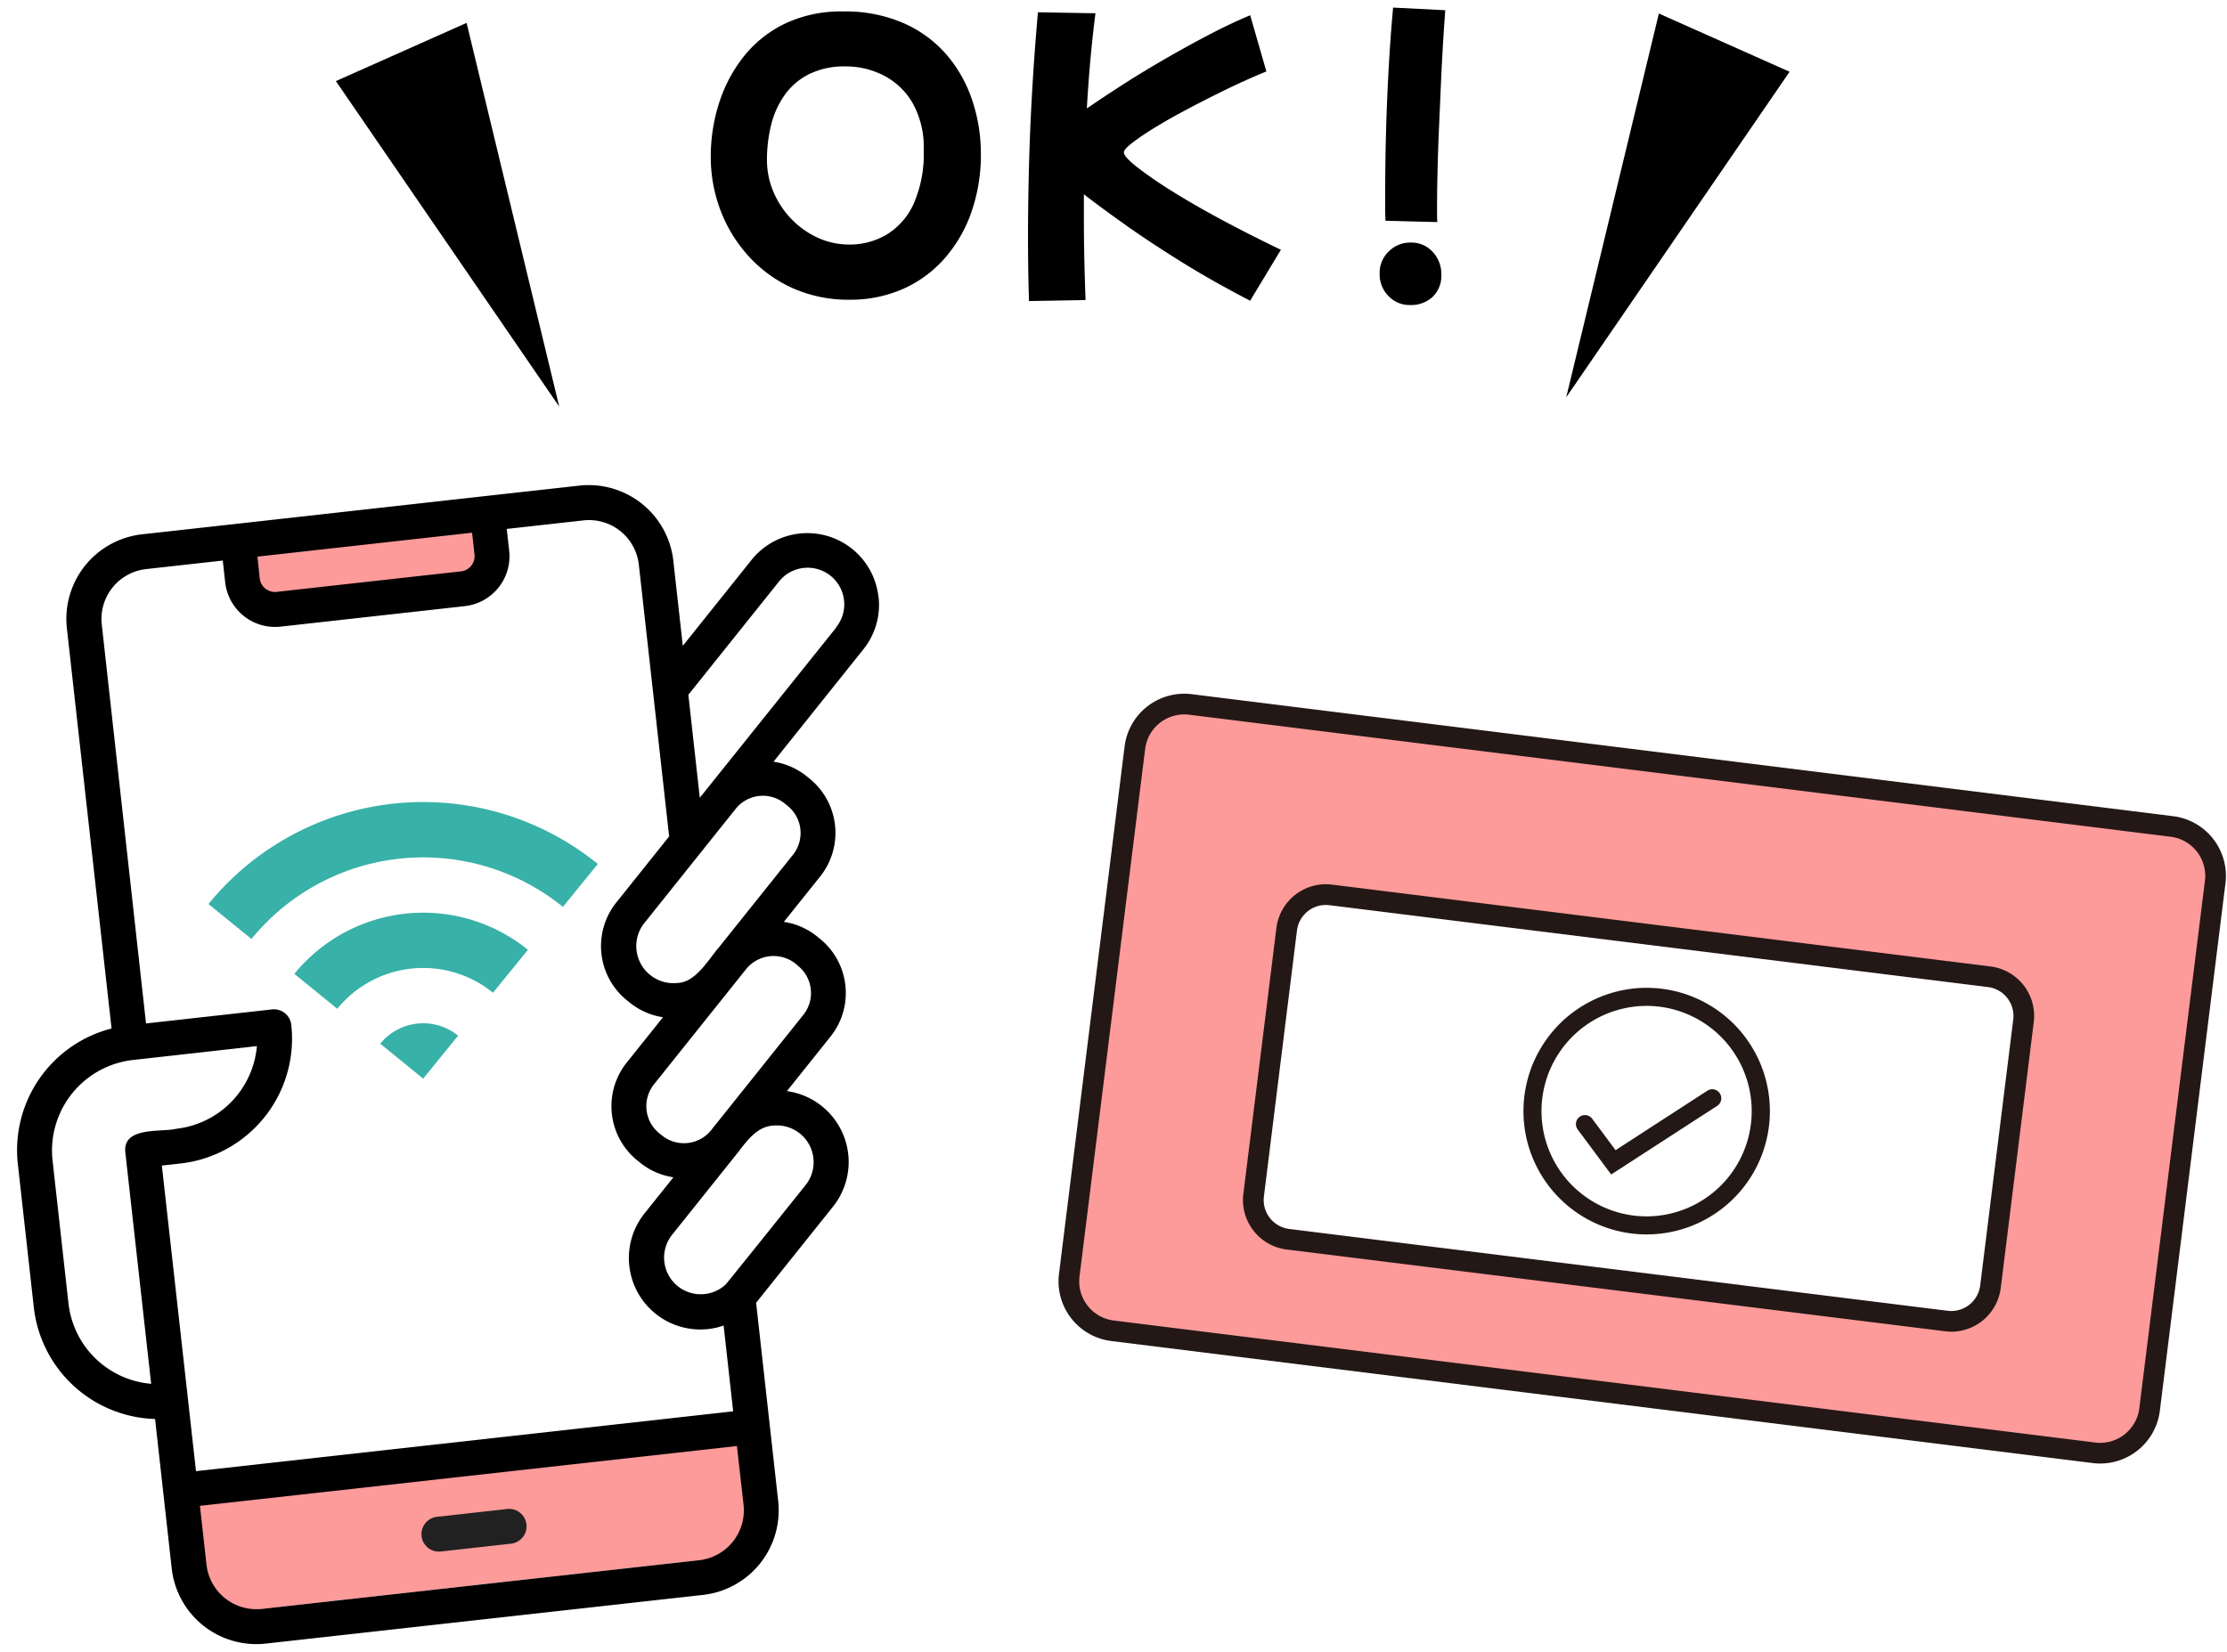 <svg xmlns="http://www.w3.org/2000/svg" width="128" height="95" viewBox="0 0 128 95"><rect x="0" y="0" width="128" height="95" fill="#808080" stroke="none"/><defs><clipPath id="b"><path data-name="長方形 9333" fill="none" d="M0 0h127.036v94.52H0z"/></clipPath><clipPath id="a"><path d="M0 0h128v95H0z"/></clipPath></defs><g data-name="アートボード – 1" clip-path="url(#a)"><path fill="#fff" d="M0 0h128v95H0z"/><g data-name="グループ 9276"><path data-name="パス 13777" d="M5.825 32.662l11.1-2.037 17.438-1.723 2.78 2.66 1.8 7.061 6.038-6.294 2.661-.181 1.841 1.885-.97 3.26-5.762 7.302 4.027 1.824.363 3.97-3.1 2.764 3.177 2.58.63 3.1-4.405 4.87 4.09 1.594.189 2.769-5.588 6.729 1.179 7.488-33.162 3.274-.5-4.909-3.826-1.091-2.847-5.131-.377-10.264 2.139-3.335 2.831-2-2.705-24.8z" fill="#fff"/><g data-name="グループ 2789"><g data-name="グループ 2788" clip-path="url(#b)" transform="translate(.981)"><path data-name="パス 13778" d="M41.206 89.475l-28.969 3.226a1.438 1.438 0 01-1.588-1.27l-.442-3.975a1.439 1.439 0 011.27-1.59l28.968-3.226a1.438 1.438 0 011.588 1.271l.442 3.971a1.438 1.438 0 01-1.27 1.588" fill="#fd9a9a"/><path data-name="長方形 9331" fill="#fd9a9a" d="M13.109 31.366l14.195-1.58.35 3.144-14.195 1.58z"/><path data-name="パス 13779" d="M24.383 89.195l4.033-.45a1.003 1.003 0 00-.223-1.993l-4.032.45a1.003 1.003 0 10.222 1.993" fill="#212121" fill-rule="evenodd"/><path data-name="パス 13780" d="M49.508 34.311a4.11 4.11 0 00-7.3-2.112l-3.944 4.931-.545-4.895a4.891 4.891 0 00-5.4-4.316l-5.405.6-14.329 1.6-5.405.6a4.892 4.892 0 00-4.317 5.4L5.431 59.13a7.218 7.218 0 00-5.386 7.793l.918 8.241a7.229 7.229 0 006.969 6.416l.47 4.221.487 4.375a4.892 4.892 0 005.4 4.317l25.141-2.8a4.893 4.893 0 004.316-5.4l-.487-4.375-.781-7.02.006-.008 4.413-5.519a4.113 4.113 0 00-2.648-6.642l2.507-3.137a4.013 4.013 0 00-.627-5.635l-.157-.127a3.98 3.98 0 00-1.9-.831l2.09-2.612a4.016 4.016 0 00-.627-5.636l-.157-.126a3.988 3.988 0 00-1.9-.834l5.163-6.458a4.081 4.081 0 00.875-3.021m-35.7-2.311l12.336-1.375.14 1.254a.879.879 0 01-.775.969l-10.6 1.179a.878.878 0 01-.969-.775zm-8.948 3.9a2.886 2.886 0 012.546-3.183l4.409-.491.139 1.253a2.886 2.886 0 003.185 2.546l10.592-1.179a2.886 2.886 0 002.546-3.185l-.14-1.253 4.409-.491a2.884 2.884 0 013.183 2.546l.814 7.3.928 8.323-3.038 3.8a4.01 4.01 0 00.627 5.636l.157.126a4 4 0 001.9.834l-2.086 2.608a4.015 4.015 0 00.626 5.636l.158.127a3.981 3.981 0 001.9.831l-1.658 2.074a4.108 4.108 0 003.668 6.649 4.015 4.015 0 00.877-.2l.549 4.931-30.875 3.441-.463-4.151-1.5-13.419 1.064-.118a7.22 7.22 0 006.375-7.973 1 1 0 00-1.108-.886l-7.24.807zM2.955 74.938l-.917-8.236a5.238 5.238 0 014.6-5.759l7.146-.8a5.238 5.238 0 01-4.62 4.751c-.9.214-3.078-.141-2.944 1.337l1.487 13.326a5.221 5.221 0 01-4.751-4.619m38.8 11.575a2.886 2.886 0 01-2.546 3.185l-25.14 2.8a2.885 2.885 0 01-3.183-2.546l-.377-3.379 30.864-3.439zm1.7-21.8a2.113 2.113 0 011.877 3.406s-4.532 5.659-4.6 5.723a2.106 2.106 0 01-3.1-2.832l3.825-4.785c.5-.656 1.1-1.469 2-1.512m1.423-9.189a2.008 2.008 0 01.314 2.818l-5.3 6.63a2.006 2.006 0 01-2.817.315l-.158-.126a2.006 2.006 0 01-.314-2.818l5.3-6.63a2.03 2.03 0 012.976-.189m-.6-9.2a2.008 2.008 0 01.314 2.818l-4.251 5.316c-.606.7-1.337 2.032-2.394 2.054A2.133 2.133 0 0136 53.135l5.3-6.63a2 2 0 012.818-.314zm2.792-10.236l-7.833 9.776-.658-5.919 5.2-6.5a2.105 2.105 0 113.288 2.629" fill-rule="evenodd"/><path data-name="パス 13781" d="M11.004 51.976l2.468 2.006a12.742 12.742 0 0117.9-1.844l2.007-2.467a15.923 15.923 0 00-22.376 2.3" fill="#38b1a8"/><path data-name="パス 13782" d="M15.937 55.989l2.468 2.007a6.368 6.368 0 018.95-.923l2.007-2.467a9.555 9.555 0 00-13.425 1.383" fill="#38b1a8"/><path data-name="パス 13783" d="M20.874 60.004l2.468 2.008 2.007-2.47a3.183 3.183 0 00-4.475.461" fill="#38b1a8"/><path data-name="パス 13784" d="M118.539 83.419l-54.74-6.807a3.7 3.7 0 01-3.22-4.134l3.563-28.655a3.705 3.705 0 014.134-3.22l54.74 6.807a3.705 3.705 0 013.22 4.134l-3.563 28.655a3.706 3.706 0 01-4.134 3.22" fill="#fd9a9a"/><path data-name="長方形 9332" d="M59.885 73.243l3.772-30.332a3.458 3.458 0 013.855-3.002l56.418 7.016a3.458 3.458 0 013.001 3.854l-3.772 30.333a3.458 3.458 0 01-3.854 3.002l-56.418-7.017a3.458 3.458 0 01-3.002-3.854zm65.866-22.61a2.268 2.268 0 00-1.968-2.527L67.365 41.09a2.268 2.268 0 00-2.527 1.968L61.065 73.39a2.268 2.268 0 001.969 2.528l56.418 7.016a2.268 2.268 0 002.527-1.968z" fill="#231815"/><path data-name="パス 13785" d="M110.891 75.949l-37.847-4.706a2.269 2.269 0 01-1.971-2.532l1.9-15.29a2.268 2.268 0 012.532-1.971l37.847 4.706a2.268 2.268 0 011.971 2.532l-1.9 15.289a2.27 2.27 0 01-2.532 1.972" fill="#fff"/><path data-name="パス 13786" d="M111.173 76.561a2.9 2.9 0 01-.359-.025l-37.844-4.7a2.867 2.867 0 01-2.487-3.2l1.9-15.29a2.866 2.866 0 012.837-2.51 2.9 2.9 0 01.358.022l37.847 4.706a2.863 2.863 0 012.487 3.2l-1.898 15.287a2.868 2.868 0 01-2.841 2.51zM75.221 52.028a1.675 1.675 0 00-1.657 1.468l-1.9 15.29a1.676 1.676 0 001.45 1.868l37.85 4.705a1.706 1.706 0 00.209.013 1.677 1.677 0 001.66-1.469l1.9-15.288a1.674 1.674 0 00-1.454-1.868l-37.847-4.706a1.706 1.706 0 00-.211-.013z" fill="#231815"/><path data-name="パス 13787" d="M94.557 56.694a7.242 7.242 0 11-8.08 6.293 7.242 7.242 0 018.08-6.293" fill="#fff"/><path data-name="パス 13788" d="M93.654 56.791a7.18 7.18 0 01.884.055 7.089 7.089 0 01-.864 14.123 7.175 7.175 0 01-.884-.055 7.089 7.089 0 01.865-14.123zm.018 13.14a6.051 6.051 0 00.738-12.054 6.139 6.139 0 00-.756-.047 6.051 6.051 0 00-.737 12.055 6.134 6.134 0 00.757.046z" fill="#231815"/><path data-name="パス 13789" d="M91.623 67.523l-1.917-2.579a.519.519 0 11.833-.619l1.336 1.8 5.3-3.434a.52.52 0 01.565.871z" fill="#231815"/><path data-name="パス 23476" d="M47.851 17.232a7.858 7.858 0 01-3.249-.656 7.621 7.621 0 01-2.527-1.817 8.247 8.247 0 01-1.634-2.638 8.657 8.657 0 01-.57-3.135 10.061 10.061 0 01.456-2.992 8.431 8.431 0 011.387-2.679 6.8 6.8 0 012.365-1.929 7.459 7.459 0 013.392-.727 8.357 8.357 0 013.534.694 6.974 6.974 0 012.47 1.852 7.8 7.8 0 011.446 2.627 9.662 9.662 0 01.475 3 9.97 9.97 0 01-.551 3.382 8.037 8.037 0 01-1.558 2.669 6.855 6.855 0 01-2.396 1.741 7.489 7.489 0 01-3.04.608zm0-3.173a4.139 4.139 0 002.109-.561 3.983 3.983 0 001.561-1.757 7.081 7.081 0 00.589-3.116 5.167 5.167 0 00-.646-2.717 4.073 4.073 0 00-1.672-1.577 4.741 4.741 0 00-2.147-.513 4.6 4.6 0 00-2.147.456A3.83 3.83 0 0044.092 5.5a5.078 5.078 0 00-.76 1.719 8.356 8.356 0 00-.231 1.957 4.686 4.686 0 00.38 1.872 5.113 5.113 0 001.04 1.558 4.95 4.95 0 001.506 1.064 4.348 4.348 0 001.824.389z"/><path data-name="パス 23475" d="M58.163 17.308q-.057-1.649-.057-3.724 0-1.938.057-4.1t.19-4.408q.133-2.242.323-4.37l3.306.057q-.171 1.33-.294 2.707t-.2 2.764q.8-.551 1.929-1.282T65.84 3.47q1.292-.75 2.593-1.434T70.875.877l.931 3.23q-1.159.475-2.328 1.045t-2.223 1.13q-1.055.557-1.872 1.061a14.748 14.748 0 00-1.292.874q-.475.37-.475.541 0 .247.741.836a22.786 22.786 0 002.014 1.387q1.273.8 2.9 1.672t3.37 1.706l-1.767 2.93q-2.166-1.121-3.981-2.252t-3.23-2.137q-1.415-1.007-2.346-1.729v1.406q0 1.273.029 2.46t.067 2.214z"/><path data-name="パス 23477" d="M79.09.436l3 .152q-.057.7-.123 1.777t-.124 2.356l-.114 2.593q-.057 1.31-.085 2.5-.028 1.186-.028 2.079v.475a3.663 3.663 0 00.019.4l-2.982-.077q-.019-.323-.019-.732v-.9q0-1.558.048-3.4t.152-3.714q.104-1.875.256-3.509zm.969 17.1a1.659 1.659 0 01-1.243-.523 1.778 1.778 0 01-.5-1.282 1.712 1.712 0 01.517-1.272 1.76 1.76 0 011.283-.514 1.645 1.645 0 011.245.532 1.859 1.859 0 01.5 1.33 1.66 1.66 0 01-.491 1.252 1.812 1.812 0 01-1.311.477z"/><path data-name="パス 13790" d="M31.162 23.378L25.837 1.316l-7.513 3.346z"/><path data-name="パス 13791" d="M89.04 22.842L94.365.778l7.513 3.348z"/></g></g></g></g></svg>